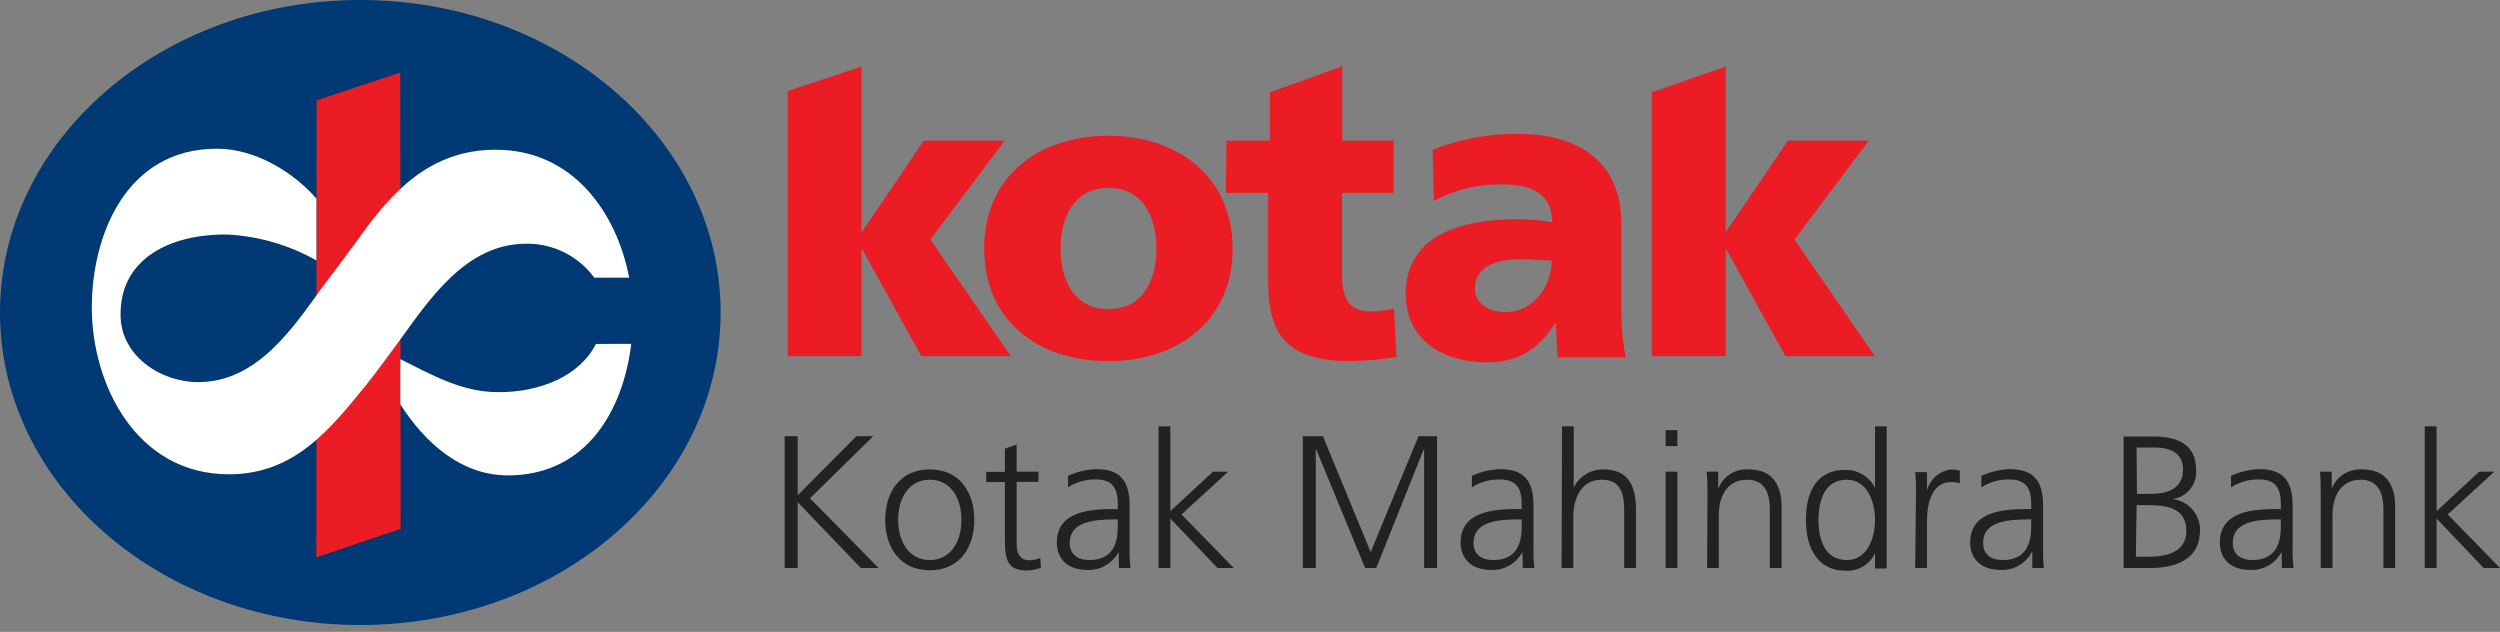 <svg width="91" height="23" viewBox="0 0 91 23" fill="none" xmlns="http://www.w3.org/2000/svg">
<rect x="0" y="0" width="91" height="23" fill="#808080" stroke="none"/>
<path fill-rule="evenodd" clip-rule="evenodd" d="M0 11.377C0 5.094 5.874 0 13.113 0C20.353 0 26.23 5.094 26.23 11.377C26.23 17.659 20.36 22.75 13.113 22.75C5.867 22.75 0 17.659 0 11.377Z" fill="#003974"/>
<path fill-rule="evenodd" clip-rule="evenodd" d="M11.524 3.652L14.569 2.641L14.582 19.25L11.514 20.287L11.524 3.652Z" fill="#EC1C24"/>
<path fill-rule="evenodd" clip-rule="evenodd" d="M13.331 14.011C12.014 15.621 10.73 17.264 8.333 17.264C4.948 17.264 3.342 13.971 3.342 11.202C3.342 8.548 4.596 5.413 7.895 5.413C9.324 5.413 10.704 6.293 11.517 7.228V9.48C10.53 8.921 9.426 8.599 8.293 8.538C6.2 8.505 4.343 9.417 4.389 11.502C4.409 12.934 5.818 13.909 7.217 13.909C9.363 13.909 10.667 11.933 11.75 10.432C12.053 10.037 12.909 8.887 13.041 8.703C14.249 7 15.645 5.45 18.042 5.45C20.867 5.45 22.451 7.755 22.902 10.106H21.631C21.346 9.718 20.974 9.404 20.544 9.189C20.114 8.975 19.639 8.865 19.158 8.871C16.939 8.871 15.616 10.929 14.506 12.444C14.506 12.444 13.643 13.632 13.331 14.011ZM22.977 12.516C22.691 14.9 21.371 17.304 18.487 17.304C16.801 17.304 15.484 16.141 14.572 14.719V13.072C15.711 13.642 16.781 14.255 18.072 14.274C19.662 14.297 21.104 13.682 21.693 12.519L22.977 12.516Z" fill="white"/>
<path fill-rule="evenodd" clip-rule="evenodd" d="M28.561 20.676H29.036V18.279L31.334 20.676H31.982L29.483 18.137L31.785 15.878H31.172L29.036 18.028V15.878H28.561V20.676Z" fill="#222222"/>
<path fill-rule="evenodd" clip-rule="evenodd" d="M32.693 18.924C32.693 18.114 33.094 17.462 33.845 17.462C34.595 17.462 34.997 18.12 34.997 18.924C34.997 19.727 34.592 20.386 33.845 20.386C33.097 20.386 32.693 19.727 32.693 18.924ZM32.222 18.924C32.222 19.876 32.719 20.758 33.845 20.758C34.971 20.758 35.465 19.876 35.465 18.924C35.465 17.972 34.968 17.087 33.845 17.087C32.722 17.087 32.222 17.962 32.222 18.924Z" fill="#222222"/>
<path fill-rule="evenodd" clip-rule="evenodd" d="M37.806 17.169H37.006V16.181L36.578 16.332V17.175H35.897V17.547H36.578V19.596C36.578 20.254 36.604 20.765 37.365 20.765C37.545 20.763 37.723 20.73 37.892 20.669L37.865 20.31C37.74 20.366 37.604 20.394 37.467 20.392C37.121 20.392 37.006 20.132 37.006 19.816V17.541H37.796L37.806 17.169Z" fill="#222222"/>
<path fill-rule="evenodd" clip-rule="evenodd" d="M40.687 19.122C40.687 19.5 40.67 20.386 39.66 20.386C39.264 20.386 38.939 20.215 38.939 19.754C38.939 18.987 39.824 18.907 40.568 18.907H40.687V19.122ZM40.73 20.676H41.151C41.123 20.431 41.112 20.184 41.118 19.938V18.394C41.118 17.482 40.756 17.077 39.897 17.077C39.544 17.09 39.197 17.173 38.876 17.32V17.739C39.18 17.544 39.536 17.444 39.897 17.452C40.476 17.452 40.687 17.752 40.687 18.348V18.529H40.608C39.709 18.529 38.468 18.585 38.468 19.76C38.468 20.09 38.623 20.748 39.61 20.748C39.837 20.751 40.061 20.691 40.256 20.575C40.452 20.459 40.611 20.291 40.716 20.09L40.73 20.676Z" fill="#222222"/>
<path fill-rule="evenodd" clip-rule="evenodd" d="M42.171 20.676H42.602V18.875L44.318 20.676H44.91L43.007 18.726L44.706 17.169H44.153L42.602 18.605V15.519H42.171V20.676Z" fill="#222222"/>
<path fill-rule="evenodd" clip-rule="evenodd" d="M47.423 20.676H47.894V16.352H47.907L49.691 20.676H50.096L51.825 16.352H51.838V20.676H52.309V15.878H51.634L49.892 20.096L48.154 15.878H47.423V20.676Z" fill="#222222"/>
<path fill-rule="evenodd" clip-rule="evenodd" d="M55.391 19.122C55.391 19.5 55.368 20.386 54.36 20.386C53.965 20.386 53.636 20.215 53.636 19.754C53.636 18.987 54.522 18.907 55.266 18.907H55.391V19.122ZM55.43 20.676H55.852C55.823 20.431 55.812 20.185 55.819 19.938V18.394C55.819 17.482 55.456 17.077 54.597 17.077C54.244 17.09 53.898 17.173 53.577 17.32V17.739C53.881 17.544 54.236 17.444 54.597 17.452C55.177 17.452 55.391 17.752 55.391 18.348V18.529H55.305C54.406 18.529 53.165 18.585 53.165 19.76C53.165 20.09 53.323 20.748 54.311 20.748C54.538 20.751 54.761 20.691 54.956 20.575C55.152 20.458 55.311 20.291 55.417 20.09L55.43 20.676Z" fill="#222222"/>
<path fill-rule="evenodd" clip-rule="evenodd" d="M56.842 20.676H57.267V18.799C57.267 18.186 57.533 17.462 58.297 17.462C59.005 17.462 59.12 17.982 59.12 18.588V20.676H59.551V18.581C59.551 17.715 59.298 17.087 58.366 17.087C58.142 17.082 57.92 17.141 57.728 17.258C57.537 17.374 57.382 17.544 57.283 17.745V15.519H56.858L56.842 20.676Z" fill="#222222"/>
<path fill-rule="evenodd" clip-rule="evenodd" d="M61.057 15.658H60.629V16.237H61.057V15.658ZM60.629 20.676H61.057V17.169H60.629V20.676Z" fill="#222222"/>
<path fill-rule="evenodd" clip-rule="evenodd" d="M62.139 20.676H62.564V18.736C62.564 18.153 62.814 17.462 63.595 17.462C64.191 17.462 64.421 17.883 64.421 18.545V20.676H64.849V18.433C64.849 17.666 64.52 17.087 63.667 17.087C63.428 17.067 63.189 17.125 62.986 17.252C62.783 17.38 62.627 17.57 62.541 17.794V17.169H62.123C62.147 17.444 62.157 17.72 62.153 17.995L62.139 20.676Z" fill="#222222"/>
<path fill-rule="evenodd" clip-rule="evenodd" d="M66.193 18.924C66.193 18.242 66.404 17.462 67.22 17.462C67.981 17.462 68.251 18.282 68.251 18.924C68.251 19.566 67.981 20.386 67.22 20.386C66.404 20.386 66.193 19.605 66.193 18.924ZM68.675 15.519H68.251V17.762C68.151 17.56 67.997 17.391 67.805 17.275C67.613 17.158 67.392 17.099 67.168 17.103C66.144 17.103 65.735 17.873 65.735 18.94C65.735 20.007 66.213 20.774 67.168 20.774C67.391 20.79 67.615 20.737 67.808 20.623C68.001 20.509 68.156 20.339 68.251 20.136V20.692H68.675V15.519Z" fill="#222222"/>
<path fill-rule="evenodd" clip-rule="evenodd" d="M69.712 20.676H70.143V18.95C70.143 18.318 70.328 17.548 71.009 17.548C71.12 17.546 71.231 17.56 71.338 17.59V17.129C71.239 17.103 71.138 17.089 71.035 17.087C70.828 17.108 70.632 17.192 70.472 17.327C70.313 17.462 70.198 17.642 70.143 17.844V17.185H69.715C69.74 17.446 69.748 17.707 69.742 17.969L69.712 20.676Z" fill="#222222"/>
<path fill-rule="evenodd" clip-rule="evenodd" d="M73.936 19.122C73.936 19.5 73.916 20.386 72.906 20.386C72.511 20.386 72.185 20.215 72.185 19.754C72.185 18.987 73.07 18.907 73.811 18.907H73.936V19.122ZM73.976 20.676H74.397C74.372 20.431 74.362 20.184 74.368 19.938V18.394C74.368 17.482 74.005 17.077 73.143 17.077C72.79 17.091 72.443 17.174 72.122 17.32V17.739C72.427 17.544 72.782 17.445 73.143 17.452C73.725 17.452 73.936 17.752 73.936 18.348V18.529H73.854C72.955 18.529 71.714 18.585 71.714 19.76C71.714 20.09 71.869 20.748 72.86 20.748C73.086 20.751 73.309 20.691 73.503 20.575C73.697 20.459 73.855 20.291 73.959 20.09H73.976V20.676Z" fill="#222222"/>
<path fill-rule="evenodd" clip-rule="evenodd" d="M77.772 16.29H78.43C78.832 16.29 79.464 16.388 79.464 17.083C79.464 17.844 78.806 17.976 78.309 17.976H77.785L77.772 16.29ZM77.772 18.387H78.16C78.855 18.387 79.583 18.476 79.583 19.329C79.583 20.09 78.868 20.264 78.233 20.264H77.746L77.772 18.387ZM77.298 20.676H78.246C79.234 20.676 80.08 20.346 80.08 19.309C80.086 19.027 79.986 18.753 79.799 18.541C79.613 18.329 79.353 18.195 79.072 18.167C79.331 18.135 79.566 18.003 79.728 17.799C79.889 17.595 79.964 17.335 79.935 17.077C79.935 16.155 79.207 15.891 78.43 15.891H77.298V20.676Z" fill="#222222"/>
<path fill-rule="evenodd" clip-rule="evenodd" d="M83.023 19.122C83.023 19.5 83 20.386 81.993 20.386C81.597 20.386 81.272 20.215 81.272 19.754C81.272 18.987 82.157 18.907 82.901 18.907H83.023V19.122ZM83.063 20.676H83.487C83.456 20.431 83.444 20.185 83.451 19.938V18.394C83.451 17.482 83.092 17.077 82.23 17.077C81.877 17.09 81.53 17.173 81.209 17.32V17.739C81.513 17.544 81.869 17.444 82.23 17.452C82.812 17.452 83.023 17.752 83.023 18.348V18.529H82.941C82.042 18.529 80.801 18.585 80.801 19.76C80.801 20.09 80.956 20.748 81.947 20.748C82.173 20.751 82.396 20.691 82.591 20.575C82.786 20.459 82.944 20.291 83.049 20.09L83.063 20.676Z" fill="#222222"/>
<path fill-rule="evenodd" clip-rule="evenodd" d="M84.475 20.676H84.903V18.736C84.903 18.153 85.15 17.462 85.933 17.462C86.522 17.462 86.756 17.883 86.756 18.545V20.676H87.184V18.433C87.184 17.666 86.855 17.087 85.999 17.087C85.76 17.067 85.522 17.125 85.319 17.253C85.117 17.38 84.961 17.571 84.876 17.794V17.169H84.448C84.475 17.452 84.475 17.729 84.475 17.995V20.676Z" fill="#222222"/>
<path fill-rule="evenodd" clip-rule="evenodd" d="M88.261 20.676H88.692V18.875L90.404 20.676H91L89.097 18.726L90.793 17.169H90.243L88.692 18.605V15.519H88.261V20.676Z" fill="#222222"/>
<path fill-rule="evenodd" clip-rule="evenodd" d="M40.348 11.252C39.11 11.252 38.603 10.211 38.603 9.052C38.603 7.893 39.11 6.839 40.348 6.839C41.586 6.839 42.093 7.88 42.093 9.052C42.093 10.224 41.586 11.252 40.348 11.252ZM40.348 13.145C42.913 13.145 44.868 11.64 44.868 9.052C44.868 6.464 42.913 4.942 40.348 4.942C37.783 4.942 35.824 6.437 35.824 9.052C35.824 11.666 37.78 13.145 40.348 13.145Z" fill="#EC1C24"/>
<path fill-rule="evenodd" clip-rule="evenodd" d="M44.621 7.02H46.159V10.211C46.159 12.078 46.741 13.145 49.145 13.145C49.709 13.132 50.272 13.083 50.83 12.997L50.742 11.235C50.471 11.292 50.195 11.326 49.919 11.337C49.069 11.337 48.849 10.856 48.849 9.911V7.02H50.728V5.12H48.858V2.411L46.224 3.362V5.12H44.641L44.621 7.02Z" fill="#EC1C24"/>
<path fill-rule="evenodd" clip-rule="evenodd" d="M60.128 12.964H62.815V9.082H62.841L64.991 12.964H68.243L65.32 8.719L68.023 5.12H65.08L62.841 8.42H62.815V2.42L60.128 3.359V12.964Z" fill="#EC1C24"/>
<path fill-rule="evenodd" clip-rule="evenodd" d="M28.673 12.964H31.356V9.082H31.389L33.536 12.964H36.792L33.865 8.719L36.568 5.12H33.628L31.389 8.42H31.356V2.42L28.673 3.313V12.964Z" fill="#EC1C24"/>
<path fill-rule="evenodd" clip-rule="evenodd" d="M53.688 10.491C53.688 9.727 54.415 9.437 55.334 9.437C55.739 9.437 56.134 9.47 56.483 9.483C56.483 10.412 55.824 11.357 54.804 11.357C54.168 11.357 53.684 11.028 53.684 10.491H53.688ZM59.169 13.003C59.059 12.385 59.008 11.758 59.018 11.13V8.166C59.018 5.743 57.283 4.873 55.275 4.873C54.205 4.858 53.143 5.053 52.15 5.45L52.196 7.31C52.967 6.898 53.831 6.693 54.705 6.714C55.693 6.714 56.486 7.004 56.502 8.087C56.083 8.016 55.658 7.98 55.232 7.979C53.78 7.979 51.169 8.268 51.169 10.692C51.169 12.411 52.558 13.188 54.116 13.188C55.232 13.188 55.986 12.75 56.608 11.759H56.638C56.638 12.167 56.68 12.579 56.697 13.007L59.169 13.003Z" fill="#EC1C24"/>
</svg>
